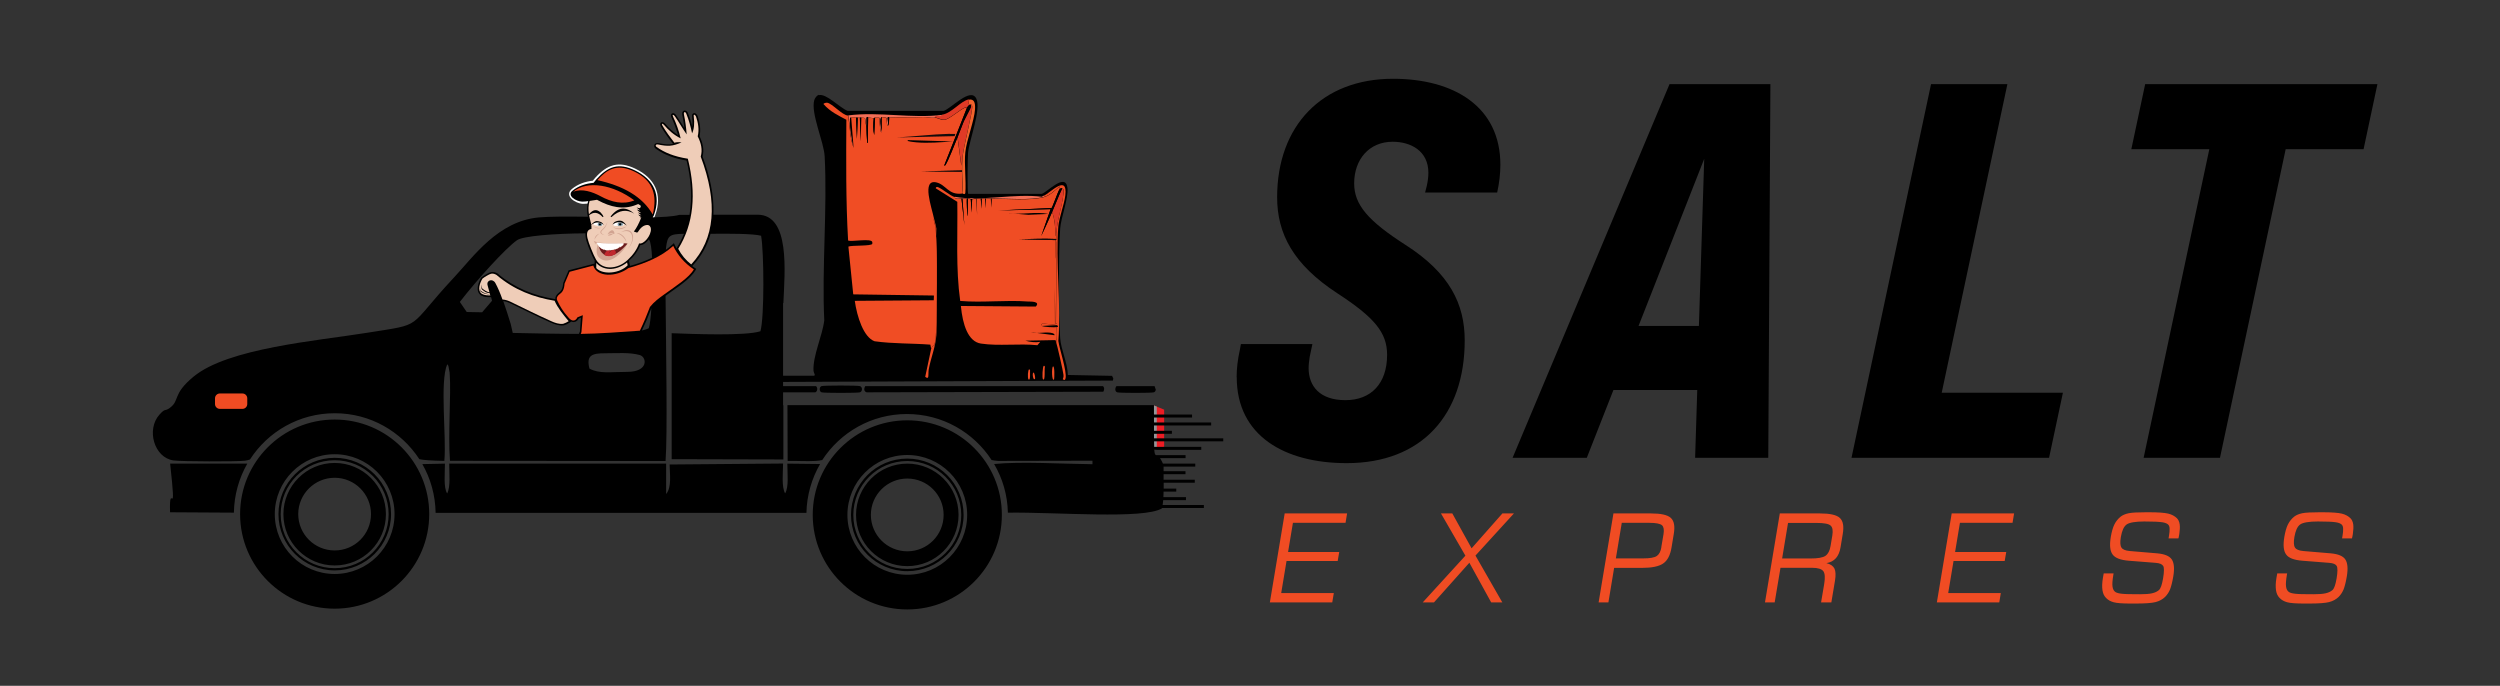<svg viewBox="0 0 258.02 70.78" xmlns="http://www.w3.org/2000/svg" data-name="Layer 19" id="Layer_19"><rect x="0" y="0" width="258.02" height="70.78" fill="#333333" stroke="none"/>
  <defs>
    <style>
      .cls-1 {
        fill: #f04d24;
      }

      .cls-2 {
        fill: #e03a26;
      }

      .cls-3 {
        fill: #76919d;
      }

      .cls-3, .cls-4, .cls-5, .cls-6, .cls-7, .cls-8, .cls-9, .cls-10, .cls-11, .cls-12 {
        fill-rule: evenodd;
      }

      .cls-4 {
        fill: #fff;
      }

      .cls-13 {
        fill: #f36e56;
      }

      .cls-5 {
        fill: #6c1b1d;
      }

      .cls-6 {
        fill: #ed1c24;
      }

      .cls-7 {
        fill: #c1272d;
      }

      .cls-9 {
        fill: #f04c23;
      }

      .cls-10 {
        fill: #efcdb8;
      }

      .cls-11 {
        fill: #d1a391;
      }

      .cls-14 {
        fill: #130b0b;
      }

      .cls-15 {
        fill: #f2632c;
      }

      .cls-12 {
        fill: #939598;
      }
    </style>
  </defs>
  <g>
    <path d="M127.63,38.93c0-.88.11-1.82.33-2.81l.11-.61h7.38l-.28,1.32c-.05.39-.11.77-.11,1.16,0,1.87,1.16,3.31,3.8,3.31s4.3-1.71,4.3-4.68c0-2.31-1.32-3.86-5.12-6.34-4.57-2.98-6.23-6.17-6.23-9.92,0-7.38,4.63-12.23,11.96-12.23,6.28,0,11.08,2.87,11.08,8.87,0,.94-.11,1.87-.33,2.87h-7.44l.17-.66c.11-.5.17-.94.17-1.38,0-2.26-1.82-3.2-3.69-3.2-2.42,0-3.97,1.82-3.97,4.3,0,2.2,1.43,3.86,5.29,6.34,4.57,2.92,6.12,6.12,6.12,9.86,0,7.66-4.41,12.67-12.18,12.67-6.39,0-11.35-2.81-11.35-8.87Z"></path>
    <path d="M182.72,8.68l-.22,38.57h-7.55l.22-7h-8.65l-2.75,7h-7.66l16.2-38.57h10.41ZM175.34,33.64l.55-17.25-6.78,17.25h6.23Z"></path>
    <path d="M199.3,8.68h7.88l-6.78,31.85h12.51l-1.43,6.72h-20.39l8.21-38.57Z"></path>
    <path d="M228.01,15.4h-8.04l1.43-6.72h23.97l-1.43,6.72h-8.04l-6.78,31.85h-7.88l6.78-31.85Z"></path>
  </g>
  <path d="M131.06,62.17l1.53-9.18h6.44l-.16.97h-5.43l-.5,3.01h5.28l-.16.93h-5.28l-.55,3.31h5.43l-.16.96h-6.44ZM146.84,62.17l4.4-4.82-2.52-4.36h1.17l1.99,3.6,3.18-3.6h1.19l-3.97,4.35,2.77,4.83h-1.15l-2.25-4.09-3.65,4.09h-1.16ZM171.46,56.47l.23-1.35c.07-.44.02-.75-.16-.91-.18-.16-.62-.25-1.31-.25h-2.84l-.61,3.67h2.84c.68,0,1.14-.08,1.39-.25.24-.17.4-.47.47-.91h0ZM164.99,62.17l1.53-9.18h3.87c1.03,0,1.71.15,2.05.46.34.31.44.85.31,1.64l-.23,1.39c-.13.81-.42,1.37-.86,1.67-.44.31-1.17.46-2.21.46h-2.86l-.59,3.56h-1.01ZM187.47,53.97h-2.93l-.61,3.67h2.93c.76,0,1.28-.09,1.55-.28.27-.19.44-.53.52-1.02l.18-1.07c.08-.5.03-.84-.17-1.02-.2-.19-.69-.28-1.47-.28h0ZM182.16,62.17l1.53-9.18h4.14c1.03,0,1.71.15,2.05.46.34.31.44.85.31,1.64l-.23,1.39c-.08.48-.24.86-.48,1.13-.24.27-.57.44-.98.51.42.1.69.29.83.56.13.27.15.7.05,1.28l-.37,2.21h-1.06l.32-1.89c.11-.66.08-1.1-.09-1.33-.17-.23-.56-.35-1.16-.35h-3.26l-.6,3.57h-1.01ZM199.9,62.17l1.53-9.18h6.44l-.16.97h-5.43l-.5,3.01h5.28l-.16.93h-5.28l-.55,3.31h5.43l-.16.96h-6.44ZM217.12,59.18h1.02l-.03.17c-.09.55-.12.95-.08,1.21.04.26.14.44.31.55.13.08.35.14.65.17.3.04.93.05,1.9.05.52,0,.93-.03,1.23-.1.3-.07.53-.18.7-.33.09-.08.17-.22.24-.42.07-.2.13-.47.19-.8.11-.68.12-1.11,0-1.28-.11-.17-.36-.28-.76-.31l-2.8-.22c-.84-.07-1.39-.28-1.65-.64-.27-.36-.33-.96-.19-1.81.09-.53.21-.96.37-1.29.16-.32.38-.59.65-.81.21-.16.49-.28.83-.35.34-.07.94-.1,1.78-.1h.33c.94,0,1.6.05,1.97.14.37.09.66.25.89.47.15.15.25.36.29.63.04.27.02.61-.04,1.02-.02.12-.04.21-.05.27s-.02.12-.04.17h-1.02l.04-.23c.06-.34.08-.59.07-.77,0-.18-.05-.31-.12-.4-.11-.13-.32-.22-.64-.27-.32-.05-.93-.08-1.85-.08s-1.56.11-1.84.32c-.28.21-.47.64-.58,1.28-.09.53-.07.89.06,1.09.12.2.41.32.86.36l2.85.24c.74.07,1.24.27,1.48.62.24.35.3.94.16,1.76-.1.6-.22,1.05-.34,1.36-.13.3-.3.55-.51.76-.26.25-.59.43-.98.53-.39.1-1.09.15-2.08.15h-.46c-.85,0-1.44-.04-1.77-.13-.34-.09-.6-.24-.8-.45-.2-.2-.32-.46-.37-.8-.05-.34-.04-.77.05-1.28l.08-.45h0ZM235.03,59.18h1.02l-.03.17c-.09.55-.12.95-.08,1.21.04.26.14.44.31.55.13.08.35.14.65.17.3.04.93.05,1.9.05.52,0,.93-.03,1.23-.1.3-.07.53-.18.7-.33.09-.08.17-.22.24-.42.07-.2.13-.47.19-.8.11-.68.11-1.11,0-1.28-.11-.17-.36-.28-.76-.31l-2.8-.22c-.84-.07-1.39-.28-1.65-.64-.27-.36-.33-.96-.19-1.81.09-.53.21-.96.37-1.29.16-.32.38-.59.65-.81.21-.16.49-.28.83-.35.34-.07.94-.1,1.78-.1h.33c.94,0,1.6.05,1.97.14.37.09.66.25.89.47.15.15.25.36.29.63.04.27.02.61-.04,1.02-.02.12-.04.21-.05.27-.01.06-.02.12-.04.17h-1.02l.04-.23c.06-.34.08-.59.07-.77,0-.18-.05-.31-.12-.4-.11-.13-.32-.22-.64-.27-.32-.05-.93-.08-1.85-.08s-1.56.11-1.84.32c-.28.21-.47.64-.58,1.28-.09.53-.07.89.06,1.09.12.2.41.32.86.36l2.85.24c.74.07,1.24.27,1.48.62.24.35.3.94.16,1.76-.1.6-.22,1.05-.34,1.36-.13.3-.3.55-.51.76-.26.25-.59.43-.98.53-.39.1-1.09.15-2.08.15h-.46c-.85,0-1.44-.04-1.77-.13-.34-.09-.6-.24-.8-.45-.2-.2-.32-.46-.37-.8-.05-.34-.04-.77.05-1.28l.08-.45Z" class="cls-9"></path>
  <polygon points="119.1 46.45 120.15 46.1 120.15 42.28 119.1 41.85 119.1 46.45" class="cls-6"></polygon>
  <polygon points="119.1 46.45 119.39 46.35 119.39 41.97 119.1 41.85 119.1 46.45" class="cls-12"></polygon>
  <g>
    <g data-name="Generative Object" id="Generative_Object">
      <g>
        <path d="M89.3,39.85h24.53c.17.14.15.4.04.58l-24.43.06c-.24-.08-.32-.31-.14-.64Z"></path>
        <path d="M77.78,39.85h6.44c.21.2.14.55-.07.64h-6.26c-.17-.1-.22-.18-.2-.49l.09-.14Z"></path>
        <path d="M84.79,39.85c.22-.08,3.74-.08,3.97,0,.27.1.27.54,0,.64-.23.08-3.75.08-3.97,0-.26-.09-.25-.55,0-.64Z"></path>
        <path d="M115.23,39.85h3.93l.13.38c-.04.14-.1.23-.2.26-.22.08-3.57.08-3.79,0-.23-.08-.25-.42-.07-.64Z"></path>
        <path d="M75.96,38.8h3.83c.15.26.12.5-.07.64h-3.72c-.15-.18-.18-.4-.04-.64Z"></path>
        <path d="M75.42,39.85c.1-.05,1.94-.05,2.04,0,.16.08.14.51,0,.58-.09.05-1.85.1-1.97.06-.1-.03-.15-.12-.2-.26-.03-.12.07-.35.13-.38Z"></path>
      </g>
      <g>
        <path d="M84.51,9.82c.78-.2,2.17,1.32,2.97,1.62h9.91c.74-.19,2.79-2.51,3.38-1.25.51,1.09-.72,4.26-.86,5.56-.04.4-.1,4.17.02,4.26h7.58c.53-.13,2.47-2.27,2.66-.61.12,1.03-.66,3.04-.75,4.17-.16,2.07-.17,9.31,0,11.36.09,1.15.76,2.53.79,3.77l4.56.09.13.26-.04.23-34.46.14c-.15-.21-.18-.43,0-.64h3.65l.04-.12c-.04-.06-.12-.31-.13-.38-.09-1.54.93-3.65,1.11-5.22-.26-5.4.33-11.63.04-16.93-.08-1.5-1.46-4.46-1.07-5.8.07-.25.31-.51.48-.55Z"></path>
        <g>
          <g>
            <path d="M100.01,10.28l-.04.43c.03.06.3-.04.36.23.1.46-.93,4.31-1,5.36l-.11.78-.39-2.93c.23-.53.42-1.12.64-1.65.1-.24.74-1.41.75-1.51.03-.43-.36-.05-.43.14-.11-.07-.16-.05-.27,0-.54.25-1.52,1.14-2.04,1.22-.32.05-.7-.23-1.02-.23,0,0,0-.15.13-.17.19-.04.54.13.66-.12.96-.13,1.95-1.46,2.75-1.57Z" class="cls-2"></path>
            <path d="M97.26,11.85c-.13.24-.47.07-.66.12-.12.03-.12.17-.13.17-.41.06-.82-.09-1.23-.06-1.16.08-2.34-.03-3.45.06,0,0-.11-.16-.18.03l.07.78c-.19.09-.1-.72-.2-.81-.02-.02-.46-.06-.48-.06-.27.06-.07,1.2,0,1.51-.11.41-.26-1.37-.21-1.42-.03-.06-.39-.02-.46-.03-.08,0-.12.06-.14.06-.19-.01-.37-.07-.57-.06,0,0-.11-.16-.18.03,0,.3,0,.61,0,.9-.25-.88.08-.91-.54-.93-.05,0-.1,0-.14,0-.07,0-.14,0-.21,0-.06,0-.11,0-.18,0-.15,0-.38-.07-.5,0-.02.01-.08-.02-.09,0-.2.33.22,2.63.34,3.13-.39-1-.38-2.25-.57-3.36,3.16-.41,6.6.35,9.73-.06Z" class="cls-13"></path>
            <path d="M99.3,19.96c.11-.75,0-1.52,0-2.26,0-.04,0-.09,0-.12,0-.4,0-.89.04-1.28.07-1.05,1.1-4.9,1-5.36-.06-.27-.33-.17-.36-.23l.04-.43c.47-.06.66.22.61,1.01-.07,1.16-.87,3.15-1,4.41s.1,2.95,0,4.23c-.08.21-.27.02-.32.03Z" class="cls-15"></path>
            <path d="M87.85,12.14l.25,3.13c-.12-.5-.54-2.8-.34-3.13.01-.02.07.01.09,0Z"></path>
            <g>
              <path d="M87.53,11.91c.19,1.11.18,2.37.57,3.36l-.25-3.13c.12-.07.35,0,.5,0l.09,2.2.09-2.2c.07,0,.14,0,.21,0l.09,2.43.05-2.43c.61.01.29.05.54.93,0,.3.04,1.28.07,1.54,0,.08-.02.2.07.12l.04-2.58c.2-.02.38.05.57.06-.06.54-.08,1.23.05,1.74l.09-1.8c.08,0,.44-.03.46.03-.05.05.11,1.83.21,1.42v-1.51s.46.04.48.06c.1.09.01.9.2.81.1-.05.09-.67.11-.81,1.11-.09,2.29.02,3.45-.06.42-.03.82.12,1.23.06.32,0,.7.28,1.02.23.52-.08,1.5-.97,2.04-1.22.1-.05.16-.07.27,0l-2.32,5.88c-.01.14.09.02.11,0,.32-.48.96-2.19,1.25-2.87l.39,2.93.11-.78c-.03.39-.03.88-.04,1.28l-4.22.09,4.22.03c0,.74.11,1.52,0,2.26-1.42.17-1.63-.93-2.66-1.16-1.52-.33-.46,2.6-.23,3.71-.07.3.15.69.18,1.01.16,2.15.17,9.23,0,11.36,0,.06-.13.73-.14.75-.06.09-.17-.1-.32.38l-.09-.46c-1.92-.15-3.85-.08-5.76-.35-1.13-.41-1.81-2.53-2.04-4.17l8.15-.06.02-.49-8.33-.12-.5-4.93c.32-.15,2.4-.03,2.47-.29,0-.02,0-.15,0-.17-.09-.44-2.16,0-2.5-.17-.24-4.14-.2-8.31-.18-12.46-.82-.44-1.65-.81-2.36-1.62,0-.09.31-.16.38-.14.54.09,1.54,1.29,2.16,1.33Z" class="cls-1"></path>
              <g>
                <path d="M96.11,36.02c.15-.47.26-.28.32-.38.02-.03.14-.69.14-.75.17-2.14.16-9.21,0-11.36-.02-.33-.25-.71-.18-1.01.07.35.2.7.25,1.07-.18,3.49.22,7.59,0,11.01-.08,1.21-.59,2.39-.79,3.54-.08.46.1,1.12-.36.75l.61-2.87Z" class="cls-1"></path>
                <g>
                  <path d="M98.83,14.17c-.29.68-.93,2.39-1.25,2.87-.01.02-.12.14-.11,0l2.32-5.88c.07-.19.46-.58.43-.14,0,.1-.65,1.27-.75,1.51-.23.53-.42,1.12-.64,1.65Z"></path>
                  <path d="M93.7,14.46l4.63.14c-1.24.08-2.53.2-3.77.09-.2-.02-.6-.06-.79-.12-.05-.02-.13.03-.07-.12Z"></path>
                  <path d="M98.03,13.82c.19,0,.38,0,.57,0l-.07.23-5.99.14c1.83-.11,3.66-.33,5.49-.38Z" class="cls-14"></path>
                  <path d="M99.3,17.59s0,.08,0,.12l-4.22-.03,4.22-.09Z" class="cls-14"></path>
                  <path d="M89.6,12.14l-.04,2.58c-.09.09-.06-.03-.07-.12-.03-.25-.07-1.23-.07-1.54s0-.6,0-.9c.07-.19.17-.03.18-.03Z"></path>
                  <path d="M88.53,12.14l-.09,2.2-.09-2.2c.07,0,.11,0,.18,0Z"></path>
                  <path d="M88.89,12.14l-.05,2.43-.09-2.43s.09,0,.14,0Z"></path>
                  <path d="M90.32,12.14l-.09,1.8c-.13-.51-.11-1.2-.05-1.74.02,0,.06-.06.14-.06Z"></path>
                </g>
              </g>
            </g>
            <path d="M91,12.08v1.51c-.07-.31-.27-1.45,0-1.51Z"></path>
            <path d="M91.78,12.14c-.02.14-.01.77-.11.81l-.07-.78c.07-.19.17-.03.18-.03Z"></path>
          </g>
          <g>
            <path d="M109.02,35.33c.08-.47.06-1.06.04-1.57.1-.03.17.01.05-.17l-1.59.06s-.08.04-.07-.09c.03-.03.07-.14.09-.14.11-.05,1.3.12,1.34.03l-.02-3.74.07,3.77.16-.09-.07-8.46c-.09-.09-.06.03-.07.12-.02.16.03,1.65-.02,1.65l-.02-1.91h.11v-.7c.12-1.62.56-2.62.72-3.97.04-.32.11-.6-.11-.67-.12-.04-.2,0-.29.12l.02-.35c-.51.46-1.01.94-1.59,1.1l-.04-.12c.6-.23,2.49-2.31,2.22-.03-.11.93-.64,2.26-.72,3.19-.3,3.51.3,8.17,0,11.83.12.84.88,3.08.75,3.83-.05.27-.16.21-.29.12.06-.17.09-.25.07-.46-.02-.28-.66-3.11-.75-3.33Z" class="cls-1"></path>
            <path d="M107.77,20.31c-1.43.4-3.89.16-5.44.17-.02,0-.05,0-.07,0-.17,0-.33,0-.5,0-.02,0-.05,0-.07,0-.12,0-.24,0-.36,0-.04,0-.07,0-.11,0-.15,0-.31,0-.46,0-.01,0-.02,0-.04,0-.14,0-.29.06-.39.06-.05,0-.09,0-.14,0s-.17-.06-.29-.06c-.04,0-.07,0-.11,0-.15,0-.31,0-.46,0-.04,0-.07,0-.11,0-.15,0-.66.13-.68-.17,2.79.5,6.14-.37,8.99,0,.05-.06.14-.09.2-.12l.04.12Z" class="cls-13"></path>
            <path d="M107.72,37.76c.06-.03.09.02.13.09-.09.22.06,1.5-.2,1.3-.12-.09-.04-1.34.07-1.39Z" class="cls-1"></path>
            <path d="M108.68,37.82c.19-.09.14,1.29.11,1.33-.24.32-.27-1.26-.11-1.33Z" class="cls-1"></path>
            <path d="M106.22,38.11s.06.04.09.09c-.02.19.07,1.14-.16.96-.12-.16-.06-1.04.07-1.04Z" class="cls-1"></path>
            <path d="M106.64,38.46c.13-.09.23.58.18.64-.19.22-.3-.55-.18-.64Z" class="cls-1"></path>
            <path d="M109.02,24.08c0,.06-.04.26-.07.32-.03-.86-.08-1.76-.36-2.52.35-.8.66-1.66,1.04-2.43.21.07.14.35.11.67-.15,1.35-.59,2.35-.72,3.97Z" class="cls-2"></path>
            <path d="M109.06,33.76c-.19.05-1.38,0-1.54-.12l1.59-.06c.12.19.05.15-.05.17Z"></path>
            <g>
              <path d="M109.34,19.56c-.13.16-.74,1.87-.8,1.91l-5.49.26,5.38-.14-.97,2.78c.39-.82.76-1.65,1.13-2.49.27.76.33,1.66.36,2.52.03-.06.07-.26.07-.32v.7c.02-.17-.1-.11-.16-.12-1.22-.06-2.45.02-3.67.03l3.72.09.02,1.91c.05,0,0-1.5.02-1.65,0-.08-.02-.2.07-.12l.07,8.46-.16.09-.07-3.77.02,3.74c-.04.09-1.23-.07-1.34-.03-.02,0-.06.12-.09.14-.01.12.05.07.07.09.16.11,1.34.17,1.54.12.02.51.04,1.1-.04,1.57-.03-.08-.07-.14-.09-.23l-3.11.06c.5.14,1.03.21,1.54.12l-.29.35c-1.89-.2-3.96.11-5.83-.17-1.33-.2-1.89-1.96-2.07-3.88l7.73.06c.52-.56-.57-.51-.79-.52-2.33-.18-4.68.14-7.01-.06-.47-3.34-.25-6.82-.3-10.23l-2.22-1.39c0-.1.04-.12.09-.14.25-.1,1.44.97,1.88,1.04.02.3.53.17.68.17l.3,2.72-.2-2.72c.15,0,.31,0,.46,0-.05.17.03,1.8.09,1.8l.02-1.8c.12,0,.24.06.29.06l.09,1.39.05-1.39c.1,0,.26-.06.39-.06l.13,1.68-.09-1.68c.15,0,.31,0,.46,0l.09,1.04.02-1.04c.12,0,.24,0,.36,0l.02.99.05-.99c.17,0,.33,0,.5,0l.05.93.02-.93c1.55-.01,4.01.23,5.44-.17.58-.16,1.08-.65,1.59-1.1l-.02.35Z" class="cls-1"></path>
              <g>
                <path d="M109.63,19.44c-.38.77-.69,1.63-1.04,2.43s-.74,1.67-1.13,2.49l.97-2.78-5.38.14,5.49-.26c.07-.04.68-1.75.8-1.91.09-.12.17-.15.29-.12Z"></path>
                <path d="M104.14,21.99c1.35.2,2.71-.18,4.06.09l-2.06.09-2-.17Z"></path>
                <path d="M109.02,24.78h-.11l-3.72-.09c1.22-.01,2.45-.09,3.67-.03.07,0,.18-.06.16.12Z" class="cls-14"></path>
                <path d="M106.39,34.28c.68.22,1.63-.1,2.29.12.03.01.18.1.16.2l-2.45-.32Z"></path>
                <path d="M99.33,20.49l.2,2.72-.3-2.72s.07,0,.11,0Z"></path>
                <path d="M99.9,20.49l-.02,1.8c-.06,0-.14-1.63-.09-1.8.04,0,.07,0,.11,0Z"></path>
                <path d="M100.33,20.54l-.05,1.39-.09-1.39s.1,0,.14,0Z"></path>
                <path d="M100.73,20.49s.02,0,.04,0l.09,1.68-.13-1.68Z" class="cls-14"></path>
                <path d="M101.76,20.49l-.05.99-.02-.99s.05,0,.07,0Z"></path>
                <path d="M102.34,20.49l-.02.93-.05-.93s.05,0,.07,0Z"></path>
                <path d="M101.33,20.49l-.02,1.04-.09-1.04s.07,0,.11,0Z" class="cls-14"></path>
              </g>
            </g>
          </g>
        </g>
      </g>
    </g>
    <path d="M65.78,21.31s-.06.02-.08.03c-1.39.56-2.77.22-4.04-.46l-.04-.02c-.47.07-1,.19-1.46.18-.77-.03-1.99-.83-1.13-1.54.61-.5,1.37-.77,2.15-.85l.24-.29c1.26-1.39,2.43-1.78,4.17-.94,2,.96,2.8,2.65,2.04,4.77-.05.14-.1.27-.15.41l-.16.43-.28-.37c-.35-.46-.76-1.05-1.26-1.37Z" class="cls-4"></path>
    <path d="M44.96,52.93h38.27c.04-1.84.55-3.55,1.41-5.04l-3.38-.04c0,.98.17,2.42-.23,3.07-.38-.68-.22-2.1-.21-3.08l-11.71.1c.01.95.24,2.33-.36,3.05v-3.14s-22.39,0-22.39,0c0,.97.16,2.37-.21,3.08-.39-.63-.23-2.06-.23-3.08l-2.33.05c.85,1.49,1.34,3.2,1.37,5.04h0ZM93.64,43.38c5.39,0,9.76,4.37,9.76,9.76s-4.37,9.76-9.76,9.76-9.76-4.37-9.76-9.76,4.37-9.76,9.76-9.76h0ZM34.54,43.3c5.39,0,9.76,4.37,9.76,9.76s-4.37,9.76-9.76,9.76-9.76-4.37-9.76-9.76,4.37-9.76,9.76-9.76h0ZM34.54,49.31c-2.07,0-3.76,1.68-3.76,3.75s1.68,3.75,3.76,3.75,3.75-1.68,3.75-3.75-1.68-3.75-3.75-3.75h0ZM34.54,47.5c-1.54,0-2.93.62-3.94,1.63-1.01,1.01-1.63,2.4-1.63,3.94s.62,2.93,1.63,3.94c1.01,1.01,2.4,1.63,3.94,1.63s2.93-.62,3.94-1.63c1.01-1.01,1.63-2.4,1.63-3.94s-.62-2.93-1.63-3.94c-1.01-1.01-2.4-1.63-3.94-1.63h0ZM38.28,49.33c-.96-.96-2.28-1.55-3.74-1.55s-2.78.59-3.74,1.55c-.96.96-1.55,2.28-1.55,3.74s.59,2.78,1.55,3.74c.96.96,2.28,1.55,3.74,1.55s2.78-.59,3.74-1.55c.96-.96,1.55-2.28,1.55-3.74s-.59-2.78-1.55-3.74h0ZM34.54,46.88c-1.71,0-3.25.69-4.37,1.81-1.12,1.12-1.81,2.67-1.81,4.37s.69,3.25,1.81,4.37c1.12,1.12,2.67,1.81,4.37,1.81s3.25-.69,4.37-1.81c1.12-1.12,1.81-2.67,1.81-4.37s-.69-3.25-1.81-4.37-2.67-1.81-4.37-1.81h0ZM38.66,48.95c-1.05-1.05-2.51-1.7-4.11-1.7s-3.06.65-4.11,1.7c-1.05,1.05-1.7,2.51-1.7,4.11s.65,3.06,1.7,4.11c1.05,1.05,2.51,1.7,4.11,1.7s3.06-.65,4.11-1.7c1.05-1.05,1.7-2.51,1.7-4.11s-.65-3.06-1.7-4.11h0ZM93.64,49.39c-2.07,0-3.76,1.68-3.76,3.75s1.68,3.76,3.76,3.76,3.75-1.68,3.75-3.76-1.68-3.75-3.75-3.75h0ZM93.64,47.58c-1.54,0-2.93.62-3.94,1.63-1.01,1.01-1.63,2.4-1.63,3.94s.62,2.93,1.63,3.94c1.01,1.01,2.4,1.63,3.94,1.63s2.93-.62,3.94-1.63c1.01-1.01,1.63-2.4,1.63-3.94s-.62-2.93-1.63-3.94c-1.01-1.01-2.4-1.63-3.94-1.63h0ZM97.38,49.4c-.96-.96-2.28-1.55-3.74-1.55s-2.78.59-3.74,1.55c-.96.96-1.55,2.28-1.55,3.74s.59,2.78,1.55,3.74c.96.96,2.28,1.55,3.74,1.55s2.78-.59,3.74-1.55c.96-.96,1.55-2.28,1.55-3.74s-.59-2.78-1.55-3.74h0ZM93.64,46.96c-1.71,0-3.25.69-4.37,1.81-1.12,1.12-1.81,2.67-1.81,4.37s.69,3.25,1.81,4.37c1.12,1.12,2.67,1.81,4.37,1.81s3.25-.69,4.37-1.81c1.12-1.12,1.81-2.67,1.81-4.37s-.69-3.25-1.81-4.37c-1.12-1.12-2.67-1.81-4.37-1.81h0ZM97.75,49.03c-1.05-1.05-2.51-1.7-4.11-1.7s-3.06.65-4.11,1.7c-1.05,1.05-1.7,2.51-1.7,4.11s.65,3.06,1.7,4.11c1.05,1.05,2.51,1.7,4.11,1.7s3.06-.65,4.11-1.7c1.05-1.05,1.7-2.51,1.7-4.11s-.65-3.06-1.7-4.11h0ZM50.68,30.67h-.05c-.34,0-.64,0-.96-.17h0s0,0,0,0c-.64-.41-.32-1.31-.02-1.82l.02-.03.03-.02c.2-.16.74-.5.98-.55.25-.05.47.03.68.15h.01s.01.02.01.02c1.72,1.46,3.69,2.25,5.91,2.62h.03c-.03-.26.14-.5.37-.67.33-.24.4-.56.43-.94v-.03s.01-.03.01-.03c.17-.41.34-.81.52-1.22l.03-.08,2.69-.7v.02s0-.08,0-.08v-.25s0-.01,0-.01c-.09-.15-.16-.31-.24-.47-.09-.21-.18-.42-.27-.63-.09-.21-.17-.43-.24-.65-.06-.16-.12-.34-.15-.51-.03-.17-.06-.36-.04-.54-3.18.02-6.44.27-7.07.71-1.21.85-4.19,4.15-5.9,6.37.3.45.6.89.71,1.04.53,0,1.06.02,1.59.03.34-.4.68-.79,1.02-1.19l-.09-.35h0ZM60.65,22.37c-2.06-.03-3.95-.03-5.05.07-4.2.39-6.73,4.04-8.71,6.16-5.1,5.47-2.93,4.77-9.1,5.76-5.04.81-14.26,1.57-17.81,4.51-2.25,1.86-1.37,2.44-2.47,3.24-.54.39-.4-.04-1.05.68-1.38,1.53-.56,4.44,1.44,4.73.79.12,6.57.13,7.38.03.19-.03.37-.07.52-.13,1.85-2.87,5.08-4.77,8.75-4.77s6.87,1.89,8.73,4.74c.46.1,1.2.15,2.58.18.23-2.49-.49-8.18.3-9.98.16.29.08-.06.2.63.09.52.02-.07.06.51.14,1.91-.19,6.18.02,8.83l22.25.02c.21-2.71.05-11.4,0-17.06h.02c.19-.14.37-.28.56-.41.5-.35,1-.7,1.47-1.09.38-.31.79-.7,1.04-1.13l.08-.14-.14-.09c-.1-.06-.19-.13-.28-.2l.05-.05c.93-1,1.52-2.11,1.84-3.28,1.96-.02,4.38-.02,5.22.2.3,1.62.35,8.42-.07,9.86-1.58.5-7.03.28-9.16.2v13s11.53.03,11.53.03v-5.59h-.03v-8.73s0,0,0,0v-1.82h.03c.14-3.23.72-9.12-2.66-9.12h-4.56c.09-1.99-.39-4.06-1.12-6,.19-.72.01-1.44-.31-2.1.15-.7.03-1.38-.19-2.06-.06-.17-.24-.38-.43-.31-.15.05-.17.21-.15.35.04.32.06.67.02,1.01-.12-.47-.27-.93-.45-1.38-.07-.16-.22-.31-.41-.25-.19.06-.21.28-.17.45.09.44.16.89.21,1.34-.29-.44-.56-.9-.86-1.33-.09-.13-.26-.27-.42-.16-.14.09-.11.27-.05.4.27.59.5,1.2.68,1.82-.51-.31-.94-.71-1.33-1.17-.1-.11-.28-.23-.42-.12-.15.11-.08.3,0,.43.36.62.78,1.2,1.23,1.77-.46.1-.85.05-1.5-.08-.17-.03-.36.01-.43.19-.06.15.03.3.15.39.95.68,2.04,1.04,3.18,1.22.45,1.87.62,3.78.3,5.61h-1.06c-.58.17-1.81.24-3.32.27l-.33-.24.47.04-.48-.29.33.05-.59-.42c.07-.06.11-.15.12-.24.09-.5-.19-.95-.53-1.32l.7-.12-.71-.17-.13-.23h0s0-.05,0-.05l-.32-.06-.04.16c-.03.09-.09.35-.16.41-.75.61-1.63.55-2.5.25l-.48-.16c-.2-.14-.4-.31-.58-.47l-.14-.13-.12.15c-.66.84-.83,1.79-.61,2.8h0ZM66.55,22.42h-.17s0-.02,0-.02l.17.02h0ZM66.96,24.7s.03.03.04.04c.15.23.25.93.3,1.86-.78.37-1.45.61-2.27.84-.05-.17-.09-.41-.12-.53.17-.17.36-.32.51-.51.27-.33.5-.7.66-1.1.34,0,.67-.32.89-.6h0ZM68.72,25.77c0-.08.01-.15.02-.2.15-1.23.32-1.42,1.85-1.44-.2.49-.44.97-.73,1.43l-.04.07c-.06-.11-.12-.22-.17-.33l-.1-.21-.17.16c-.21.19-.42.36-.65.52h0ZM67.23,31.8c-.07.99-.16,1.77-.27,2.07-.15.09-.39.17-.71.24.36-.75.69-1.52.98-2.3h0ZM59.75,34.46c-2.42,0-4.96-.06-6.83-.1l-.21-.92c-.26-.83-.51-1.64-.77-2.37.22.03.44.1.64.19,1.4.68,2.79,1.37,4.21,2.01.43.19.89.37,1.37.31h.02s.02,0,.02,0c.21-.07.42-.16.61-.29l.15-.1c.09.04.18.06.27.05.23-.02.4-.18.51-.37l.22-.09-.11,1.44-.1.22h0ZM81.31,41.81h37.78v.89s.01.08.01.08h3.93v.31h-3.93v.51s5.9,0,5.9,0v.31h-5.9v.55h1.85v.31h-1.85v.47h7.15v.31h-7.14c0,.22,0,.41.01.57h4.86v.31h-4.85c.03.4.08.49.17.54h3.06v.31h-2.64s.06.09.09.15c.1.17.17.31.21.42h3.34v.31h-3.27c.01.13,0,.28,0,.47h2.26v.31h-2.26v.07s0,.5,0,.5h3.22v.31h-3.21c0,.2,0,.41,0,.61h1.3v.31h-1.31c0,.19-.01.38-.02.57h2.33v.31h-2.35c-.02.17-.03.34-.06.5h4.26v.31h-4.32v.03c-1.85,1.16-10.95.38-15.91.45-.04-1.83-.55-3.54-1.42-5.02,2.78-.28,7.03-.01,10.15.02v-.36l-9.75.02c-.26-.02-.48-.05-.66-.09-1.86-2.86-5.08-4.75-8.74-4.75s-6.88,1.89-8.74,4.75c-.18.04-.4.07-.7.09-.84.06-1.97-.02-2.87,0l-.02-5.76h0ZM25.53,47.85h-7.97c.71,6.49-.11,1.46-.01,5.02l6.59.04c.03-1.84.53-3.57,1.39-5.07h0ZM60.84,38.05c-.37-1.4.29-1.59,1.61-1.59s2.48-.11,3.57.18c.75.2.95,1.74-1.28,1.74-1.74,0-2.86.22-3.89-.33Z" class="cls-8"></path>
    <path d="M61.54,27.13c0,.18,0,.36,0,.54.71.75,2.47.53,3.24-.29l-.06-.29c-1.3.99-2.54.77-3.19.04h0ZM65.02,26.85h0s0,0,0,0h0Z" class="cls-10"></path>
    <path d="M67.51,21.84c-.07.5-.27.96-.64,1.37h0s-.05,0-.07,0c-.33.01-.65.22-.94.69-.03.03-.07.06-.1.1-.11-.04-.23-.07-.34-.11.29-.38.52-.85.73-1.36-.04-.04-.09-.09-.13-.13.05.02.1.04.15.06,0-.01.01-.02.02-.03-.13-.1-.24-.2-.34-.31.11.05.22.08.34.1-.13-.1-.25-.2-.36-.32.12.05.23.08.35.09-.17-.1-.32-.23-.46-.38.11.04.23.08.35.1-.15-.1-.27-.22-.38-.33.17.08.39.2.44-.07.03-.17.01-.33-.05-.5l.16-.07,1.27,1.12Z" class="cls-8"></path>
    <path d="M61.4,19.68c-.66.83-.82,1.8-.52,2.9.09.35.2.68.16,1.05-.38.05-.54.35-.41.94.1.47.62,1.77.88,2.21.64,1.14,2.22,1.03,3.27.05.57-.53.96-1.09,1.18-1.71.48.14,1.26-.82,1.22-1.49,0-.21-.16-.42-.38-.41-.33.01-.65.22-.94.69-.03.03-.07.06-.1.1-.11-.04-.23-.07-.34-.11.29-.38.52-.85.73-1.36-.04-.04-.09-.09-.13-.13.05.02.1.04.15.06,0-.01.01-.02.02-.03-.13-.1-.24-.2-.34-.31.11.05.22.08.34.1-.13-.1-.25-.2-.36-.32.12.05.23.08.35.09-.17-.1-.32-.23-.46-.38.11.04.23.08.35.1-.15-.1-.27-.22-.38-.33.17.08.39.2.44-.07.09-.48-.22-.94-.72-1.4.06-.01.13-.02.19-.03-.06-.01-.12-.03-.18-.04.05-.03.09-.06.14-.1-.05.02-.1.05-.15.07,0-.07.02-.14.02-.21-.06.21-.12.41-.22.5-.63.51-1.47.7-2.68.28.16.13.37.27.67.41-.63-.18-1.22-.56-1.79-1.08h0ZM70.01,25.66c1.57-2.54,1.89-5.63.98-9.28-1.43-.22-2.44-.65-3.22-1.21-.18-.13-.09-.31.14-.26,1.04.21,1.46.2,2.43-.21-.23-.04-.47-.04-.74.03-.44-.56-.86-1.14-1.23-1.76-.14-.25,0-.25.14-.1.49.57,1.05,1.07,1.74,1.41-.18-.78-.45-1.53-.79-2.25-.11-.23.04-.23.17-.06.45.64.8,1.28,1.24,1.9-.05-.69-.14-1.37-.28-2.05-.06-.31.15-.32.24-.09.26.63.45,1.32.6,2.03.2-.42.27-.99.17-1.76-.04-.29.18-.13.24.04.22.66.34,1.33.17,2.03.36.71.51,1.41.31,2.09,1.8,4.79,1.47,8.5-.98,11.13-.56-.43-1.01-.97-1.35-1.62h0ZM50.63,30.49c-.29,0-.59,0-.88-.15-.54-.34-.21-1.16.04-1.58.17-.14.7-.47.9-.51.21-.04.39.03.56.13,1.83,1.56,3.87,2.31,5.99,2.66.3.72.89,1.43,1.45,2.11-.17.11-.35.2-.57.27-.42.05-.84-.09-1.27-.29-1.62-.73-2.86-1.36-4.21-2.01-.26-.12-.52-.19-.78-.21-.24-.67-.49-1.25-.73-1.69-.28-.52-.94-.3-.81.21l.2.75c-.28-.06-.54-.23-.75-.41-.06-.05-.08-.33-.1-.43,0,.15-.02.46.09.55.29.23.41.33.78.37l.03.11c-.41-.05-.52-.07-.92-.33-.08-.05-.08-.22-.09-.31,0,.09-.01.33.06.38.43.25.52.25.95.27l.04.14Z" class="cls-10"></path>
    <path d="M61.18,23.31c.27.25.57.34.91.19-.42.08-.67-.04-.91-.19h0ZM61.25,24.84c.58.43,3.22.21,3.53.3-.41.79-1.65,2.13-2.65,1.65-.68-.33-.61-.93-.44-1.57-.01-.02-.02-.05-.04-.07-.08-.03-.14-.08-.19-.12.03.08,0,.14-.03.2-.03-.15-.07-.29-.18-.39h0ZM64.11,23.96c.53-.22,1.09-.15,1.14.52.03.42-.15.83-.46,1.23,1.04-1.14.48-2.49-.69-1.75h0ZM63.62,24.06c.47.12.8.45,1.04.92-.11-.56-.64-.98-1.04-.92h0ZM63.28,23.43c.41.23.93.15,1.39-.06-.44.38-1.13.36-1.39.06h0ZM62.7,24.19c.21-.11.42-.16.61-.06.04.02.09.04.1-.03.02-.18-.15-.42-.34-.31-.19.11-.29.25-.37.39h0ZM62.84,24.32c-.11.01-.08-.08-.02-.1.12-.05.24-.08.38-.08.05,0,.02.05,0,.06-.12.07-.24.11-.36.12h0ZM62.69,22.89c-.06.3-.18.52-.32.68-.08.09-.18.16-.26.26-.18.25.14.37.33.45-.36-.08-.68-.25-.32-.58.19-.18.41-.35.57-.81h0ZM61.86,24.11c-.32.11-.48.34-.51.64.12-.26.28-.48.51-.64Z" class="cls-11"></path>
    <path d="M63.31,23.13l-.02.04c.02.1.09.13.18.14.27,0,.53,0,.79-.02.08,0,.14-.1.18-.17-.42-.25-.79-.23-1.13.01h0ZM62.25,23.16c-.02.08-.06.14-.15.14-.24.01-.49,0-.73-.06-.08-.03-.12-.09-.15-.17.31-.17.65-.2,1.03.08Z" class="cls-4"></path>
    <path d="M64.34,25.12h0,0ZM64.34,25.12c.2,0,.36,0,.42.02-.49.58-1.61,1.7-2.45,1.11-.28-.2-.43-.5-.51-.85h0c.05.07.11.12.17.18,0-.02,0-.04,0-.06.03.07.02.09.09.13.09.05.18.1.29.13.02,0,.03,0,.03-.03,0-.02,0-.04,0-.06.01.03.02.07.04.1.13.05.27.07.42.06.02,0,.03-.01.04-.03,0-.03,0-.05,0-.08,0,.03,0,.06.02.09,0,.02.02.02.04.02.14-.01.28-.03.42-.07.05-.01.04-.07.05-.12,0,.04.01.07.02.11.13-.04.25-.08.37-.14.07-.04.12-.11.16-.2,0,.04,0,.09,0,.13.21-.13.46-.26.4-.43Z" class="cls-5"></path>
    <path d="M62.37,26.29c.05-.17.15-.32.35-.45.04,0,.07,0,.11,0,.02,0,.03-.01.04-.03,0-.03,0-.05,0-.08,0,.03,0,.06.02.09,0,.02.02.02.04.02.04,0,.07,0,.11-.01-.12.13-.19.26-.24.4.08-.15.2-.28.36-.41.06-.01.12-.02.18-.04,0,0,.01,0,.02,0h0c.16.07.25.2.17.45-.39.21-.8.3-1.17.08Z" class="cls-7"></path>
    <path d="M61.6,25.04c.6.1,1.59.11,2.74.07.06.17-.19.3-.4.43,0-.04,0-.09,0-.13-.04.09-.09.17-.16.2-.12.06-.25.1-.37.14,0-.04-.01-.07-.02-.11,0,.05,0,.11-.05.12-.14.03-.28.05-.42.07-.01,0-.03,0-.04-.02,0-.03,0-.06-.02-.09,0,.03,0,.05,0,.08,0,.02-.02.03-.04.03-.15.01-.29,0-.42-.06-.01-.03-.02-.07-.04-.1,0,.02,0,.04,0,.06,0,.02,0,.04-.03.03-.1-.03-.2-.08-.29-.13-.07-.04-.06-.05-.09-.13,0,.02,0,.04,0,.06-.16-.13-.28-.31-.38-.53Z" class="cls-4"></path>
    <path d="M63.79,23.31c.15,0,.31-.01.46-.03.02-.04.03-.08.03-.12,0-.06-.01-.11-.04-.15-.13-.05-.26-.08-.38-.07-.07.05-.11.12-.11.21,0,.06.02.12.05.16h0ZM62.11,23.3s0,0,0,0c-.12,0-.25,0-.37,0-.03-.04-.05-.09-.05-.15,0-.08.05-.15.11-.19.11.02.23.06.35.14,0,.02,0,.04,0,.07,0,.05-.02.1-.05.14Z" class="cls-3"></path>
    <path d="M64.01,23.04c.06,0,.11.05.11.12,0,.06-.06.11-.12.11-.06,0-.11-.05-.11-.12,0-.06.06-.11.12-.11h0ZM60.96,23.26c.4-.32.84-.47,1.35-.04-.03-.06-.07-.12-.12-.18-.11-.14-.37-.2-.54-.22-.2-.04-.44.13-.7.44h0ZM60.73,22.28c.51-.47.99-.39,1.45.1.06.06.11.01.09-.04-.05-.15-.18-.3-.31-.44-.26-.22-.52-.28-.8-.12-.16.09-.37.31-.46.46-.03.06-.02.09.04.04h0ZM63.15,22.37c.76-.7,1.53-.79,2.31-.32-.83-.73-1.63-.73-2.4.24-.08.1,0,.16.09.08h0ZM63.22,23.19c.43-.36.91-.37,1.47.1-.19-.25-.38-.48-.63-.51-.21-.03-.43.03-.62.13-.09.05-.16.19-.22.27h0ZM61.92,23.06c.06,0,.11.05.1.11,0,.06-.05.11-.11.1s-.11-.05-.1-.11c0-.06.05-.11.11-.1Z" class="cls-8"></path>
    <path d="M65.86,21.06c-.07.03-.14.05-.2.08-1.35.55-2.69.21-3.93-.46l-.11-.06c-.4.05-1.13.2-1.53.19-.66-.02-1.61-.63-1.01-1.12.59-.49,1.37-.75,2.18-.82l.3-.37c1.2-1.33,2.28-1.73,3.98-.91,1.98.96,2.68,2.58,1.96,4.58-.05.14-.18.34-.22.43-.45-.6-.82-1.23-1.41-1.54Z" class="cls-8"></path>
    <path d="M22.69,40.61h2.33c.27,0,.5.22.5.5v.59c0,.27-.22.5-.5.5h-2.33c-.27,0-.5-.22-.5-.5v-.59c0-.27.22-.5.5-.5h0ZM61.65,18.59c2.61.58,4.63,1.66,5.72,3.55.49-2.01.03-3.5-1.89-4.43-1.91-.92-2.92-.12-3.82.88h0ZM64.85,27.67c1.77-.5,3.39-1.16,4.63-2.29.45.92,1.12,1.75,2.13,2.42-.48.85-1.83,1.7-3.02,2.56-.56.4-1.07.77-1.51,1.32-.31.82-.65,1.64-1.04,2.45-1.93.14-4.25.31-6.1.33l.07-.18.14-1.75-.55.22c-.27.53-.68.36-.98-.04-.48-.53-.84-1.1-1.11-1.7-.12-.27.04-.5.26-.66.25-.18.46-.44.5-1.08.17-.41.34-.81.52-1.22l2.44-.64c.37,1.22,2.37,1.2,3.61.27h0ZM59.16,19.79c1.45-1.2,4.11-.75,6.31.89-1.15.47-2.33.2-3.51-.44-.82-.44-1.89-.81-2.8-.45h0Z" class="cls-9"></path>
  </g>
</svg>